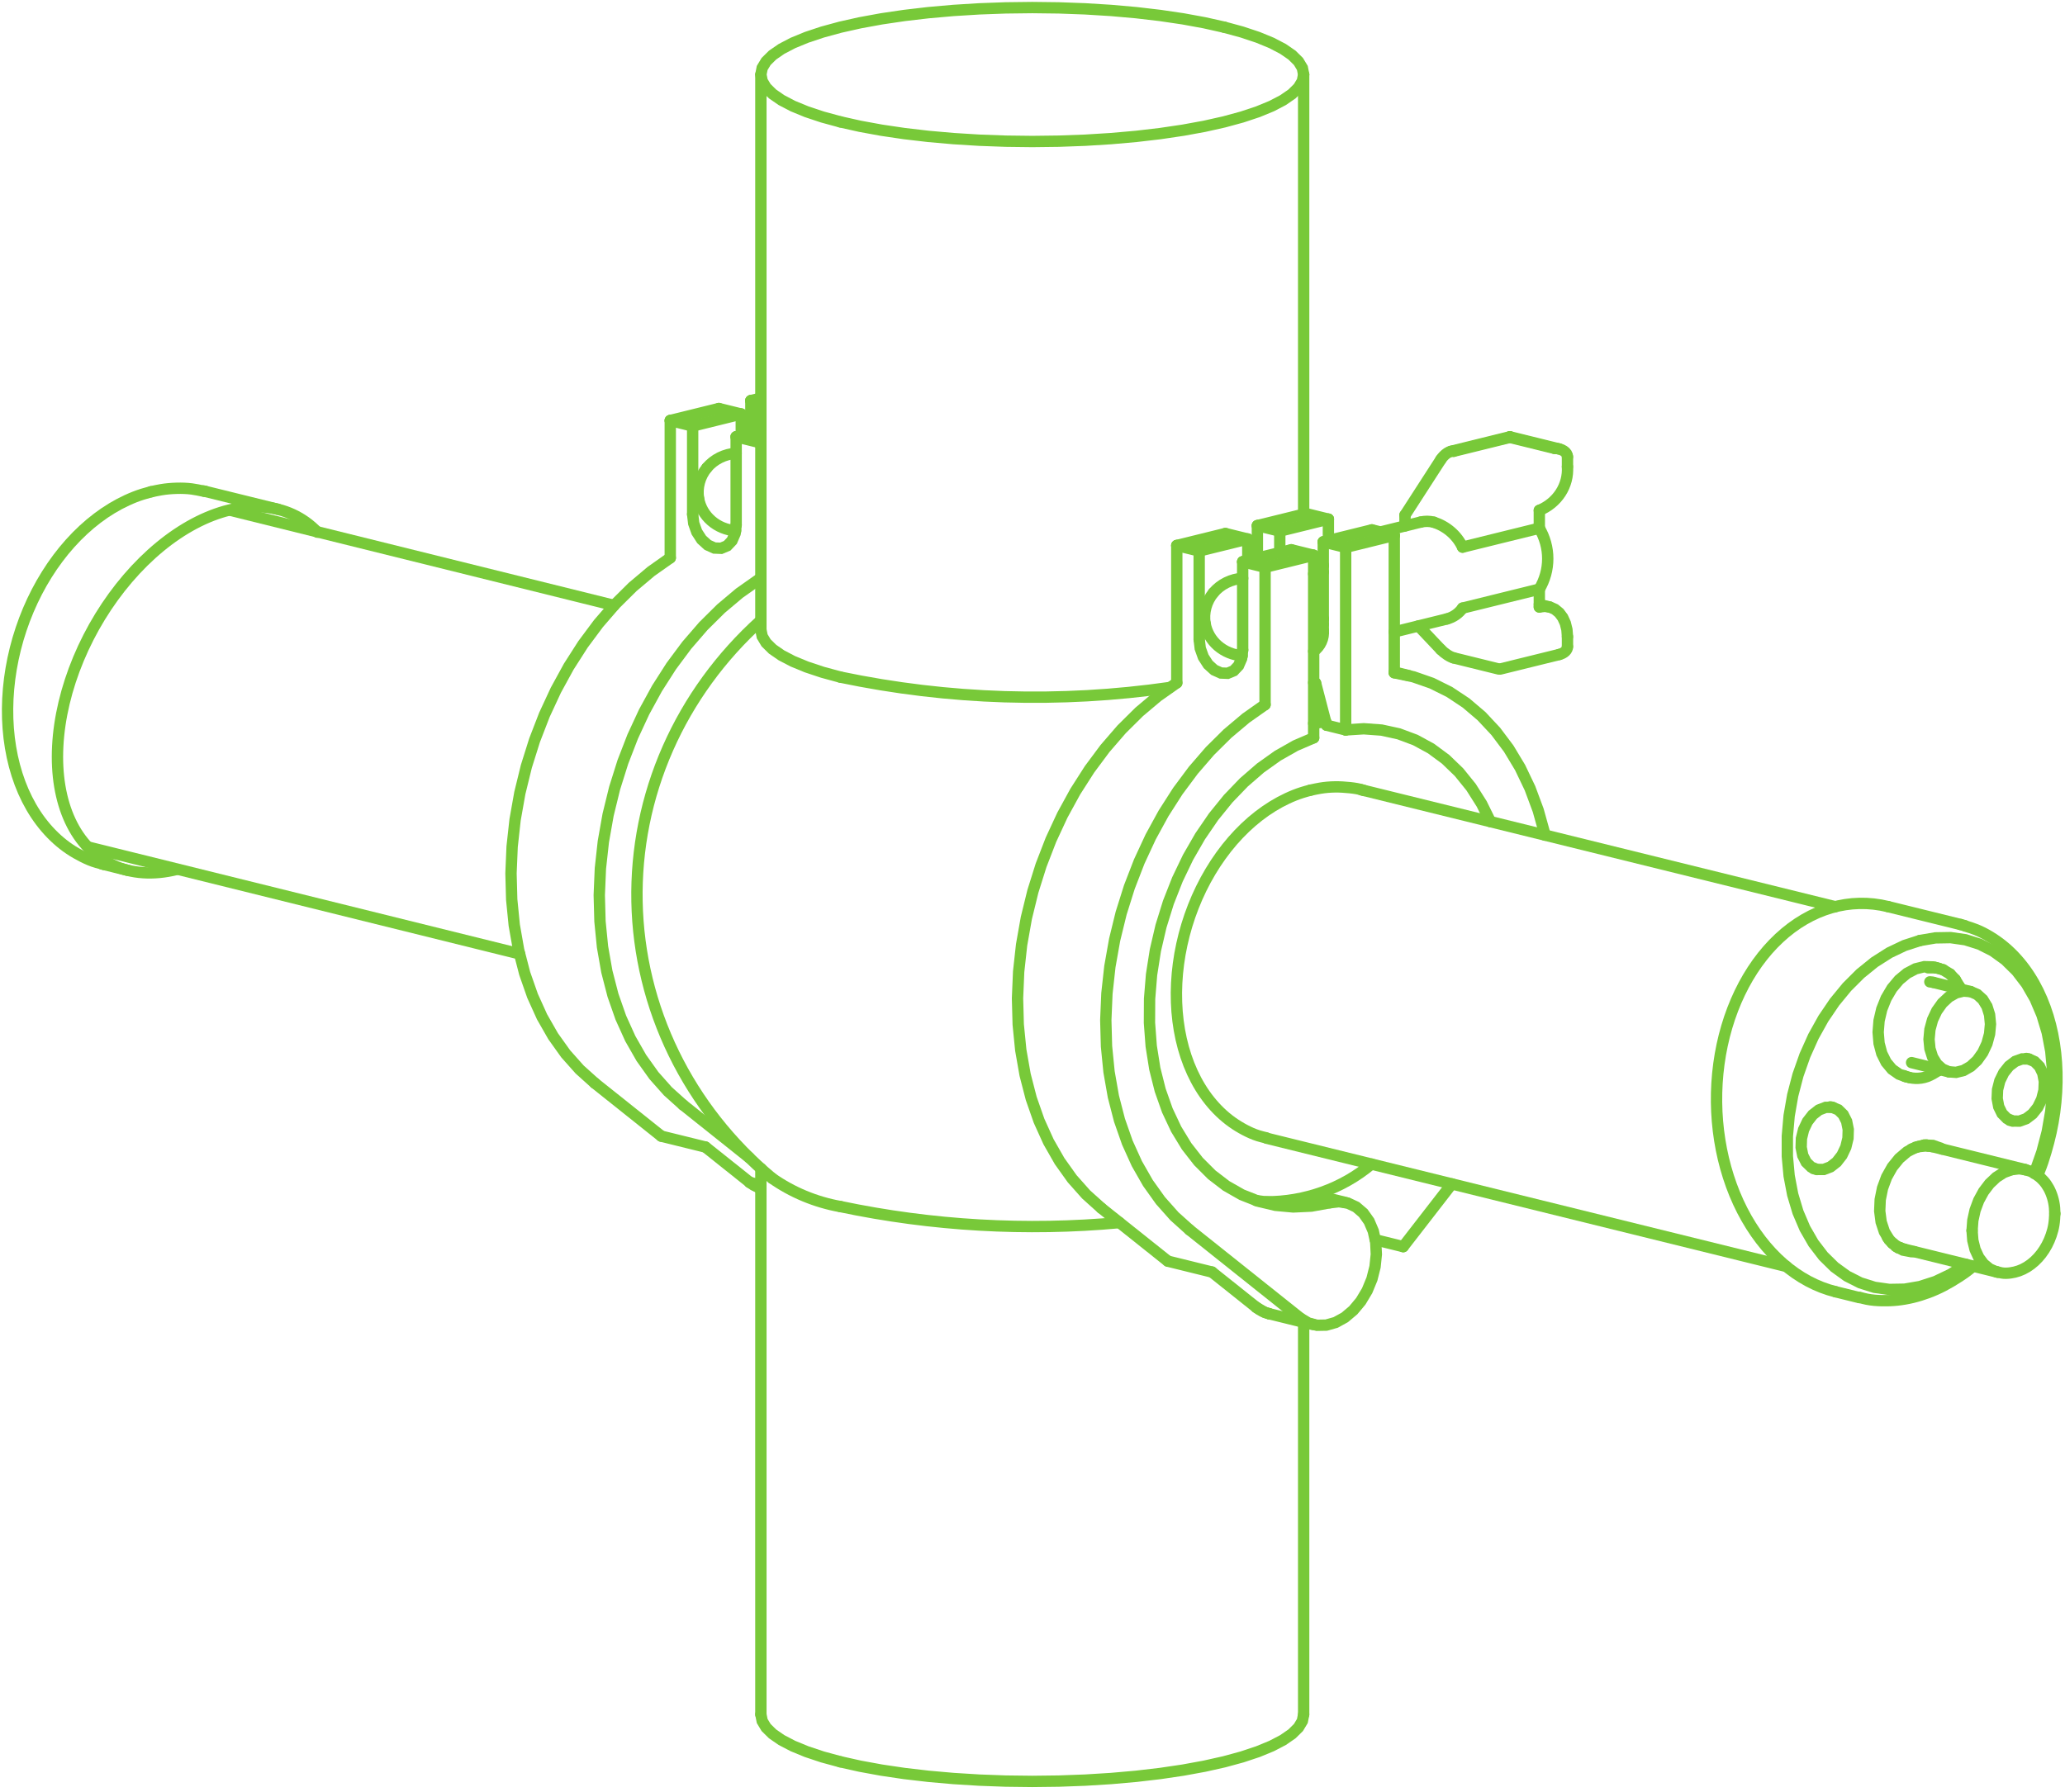 <svg width="273" height="237" viewBox="0 0 273 237" fill="none" xmlns="http://www.w3.org/2000/svg">
<path d="M271.654 160.487C271.647 160.23 271.639 159.972 271.617 159.718C271.577 159.256 271.489 158.806 271.362 158.375C271.233 157.939 271.064 157.523 270.854 157.136C270.666 156.79 270.445 156.466 270.191 156.175C269.946 155.894 269.67 155.642 269.37 155.417C269.047 155.175 268.695 154.963 268.313 154.838C268.132 154.779 267.944 154.739 267.757 154.699" stroke="#78C939" stroke-width="1.5" stroke-linecap="round"/>
<path d="M251.749 165.182L264.068 168.222" stroke="#78C939" stroke-width="1.5" stroke-linecap="round"/>
<path d="M264.06 168.182C264.25 168.237 264.44 168.292 264.634 168.325C265.007 168.389 265.396 168.373 265.778 168.322C266.159 168.271 266.533 168.184 266.896 168.056C267.266 167.925 267.626 167.75 267.968 167.54C268.322 167.323 268.657 167.069 268.971 166.782C269.294 166.487 269.594 166.157 269.868 165.8C270.146 165.437 270.396 165.045 270.615 164.632C270.834 164.217 271.021 163.781 271.175 163.332C271.33 162.881 271.453 162.418 271.527 161.952C271.605 161.466 271.629 160.977 271.654 160.488" stroke="#78C939" stroke-width="1.5" stroke-linecap="round"/>
<path d="M267.749 154.66L255.43 151.619" stroke="#78C939" stroke-width="1.5" stroke-linecap="round"/>
<path d="M254.87 151.527L254.752 151.498" stroke="#78C939" stroke-width="1.5" stroke-linecap="round"/>
<path d="M251.095 164.974L251.212 165.002" stroke="#78C939" stroke-width="1.5" stroke-linecap="round"/>
<path d="M260.525 131.124L255.598 129.908" stroke="#78C939" stroke-width="1.5" stroke-linecap="round"/>
<path d="M252.72 140.515L257.647 141.731" stroke="#78C939" stroke-width="1.5" stroke-linecap="round"/>
<path d="M256.352 128.053L255.784 127.913" stroke="#78C939" stroke-width="1.5" stroke-linecap="round"/>
<path d="M251.867 142.345L252.435 142.485" stroke="#78C939" stroke-width="1.5" stroke-linecap="round"/>
<path d="M167.764 173.713L173.599 175.153" stroke="#78C939" stroke-width="1.5" stroke-linecap="round"/>
<path d="M177.974 159.034L175.248 158.361" stroke="#78C939" stroke-width="1.5" stroke-linecap="round"/>
<path d="M186.275 89.343L184.329 88.862" stroke="#78C939" stroke-width="1.5" stroke-linecap="round"/>
<path d="M159.318 82.449C159.518 83.581 160.111 84.615 161 85.388C161.89 86.16 163.025 86.626 164.225 86.711" stroke="#78C939" stroke-width="1.5" stroke-linecap="round"/>
<path d="M164.286 76.471C163.537 76.516 162.806 76.71 162.14 77.04C161.474 77.37 160.888 77.83 160.419 78.389" stroke="#78C939" stroke-width="1.5" stroke-linecap="round"/>
<path d="M174.432 75.638L174.313 75.667" stroke="#78C939" stroke-width="1.5" stroke-linecap="round"/>
<path d="M174.701 82.639L174.819 82.61" stroke="#78C939" stroke-width="1.5" stroke-linecap="round"/>
<path d="M173.761 82.873L173.879 82.844" stroke="#78C939" stroke-width="1.5" stroke-linecap="round"/>
<path d="M92.353 65.921C92.554 67.052 93.146 68.087 94.036 68.859C94.925 69.632 96.06 70.098 97.26 70.183" stroke="#78C939" stroke-width="1.5" stroke-linecap="round"/>
<path d="M97.321 59.943C96.572 59.988 95.841 60.182 95.175 60.513C94.51 60.843 93.924 61.303 93.455 61.862" stroke="#78C939" stroke-width="1.5" stroke-linecap="round"/>
<path d="M174.942 74.803L174.817 75.089" stroke="#78C939" stroke-width="1.5" stroke-linecap="round"/>
<path d="M184.328 83.563L191.289 81.845" stroke="#78C939" stroke-width="1.5" stroke-linecap="round"/>
<path d="M187.812 69.037L182.504 70.347" stroke="#78C939" stroke-width="1.5" stroke-linecap="round"/>
<path d="M199.614 57.759L191.817 59.683" stroke="#78C939" stroke-width="1.5" stroke-linecap="round"/>
<path d="M198.336 88.47L206.132 86.546" stroke="#78C939" stroke-width="1.5" stroke-linecap="round"/>
<path d="M206.133 59.368L199.614 57.759" stroke="#78C939" stroke-width="1.5" stroke-linecap="round"/>
<path d="M204.822 80.254L203.503 79.929" stroke="#78C939" stroke-width="1.5" stroke-linecap="round"/>
<path d="M265.676 148.135L266.042 148.226" stroke="#78C939" stroke-width="1.5" stroke-linecap="round"/>
<path d="M268.26 140.054L267.894 139.963" stroke="#78C939" stroke-width="1.5" stroke-linecap="round"/>
<path d="M239.757 154.531L240.123 154.622" stroke="#78C939" stroke-width="1.5" stroke-linecap="round"/>
<path d="M242.341 146.45L241.974 146.359" stroke="#78C939" stroke-width="1.5" stroke-linecap="round"/>
<path d="M13.751 114.313L16.872 115.084" stroke="#78C939" stroke-width="1.5" stroke-linecap="round"/>
<path d="M36.738 67.346L27.14 64.978" stroke="#78C939" stroke-width="1.5" stroke-linecap="round"/>
<path d="M26.863 64.938C26.363 64.831 25.862 64.724 25.355 64.657C24.693 64.57 24.018 64.55 23.341 64.569C22.662 64.588 21.981 64.645 21.301 64.759C20.858 64.833 20.416 64.931 19.974 65.029" stroke="#78C939" stroke-width="1.5" stroke-linecap="round"/>
<path d="M19.974 65.029C19.593 65.132 19.213 65.234 18.834 65.353C18.148 65.569 17.469 65.838 16.797 66.148C16.123 66.459 15.457 66.811 14.804 67.205C14.146 67.601 13.501 68.04 12.871 68.517C12.239 68.996 11.622 69.513 11.023 70.067C10.422 70.623 9.841 71.214 9.28 71.839C8.719 72.464 8.179 73.122 7.664 73.81C7.148 74.497 6.657 75.214 6.192 75.957C5.727 76.699 5.288 77.467 4.879 78.255C4.47 79.044 4.09 79.853 3.74 80.679C3.391 81.505 3.072 82.348 2.787 83.202C2.501 84.056 2.248 84.923 2.029 85.796C1.81 86.67 1.625 87.55 1.475 88.433C1.325 89.316 1.21 90.202 1.131 91.085C1.051 91.968 1.008 92.849 1.001 93.722C0.994 94.596 1.023 95.462 1.088 96.316C1.153 97.171 1.255 98.014 1.393 98.84C1.53 99.667 1.704 100.476 1.913 101.265C2.123 102.054 2.367 102.822 2.646 103.565C2.926 104.307 3.239 105.024 3.586 105.712C3.932 106.398 4.312 107.056 4.723 107.68C5.133 108.302 5.575 108.891 6.046 109.443C6.515 109.992 7.013 110.505 7.538 110.979C8.059 111.449 8.606 111.881 9.178 112.267C9.745 112.65 10.336 112.987 10.943 113.293C11.545 113.596 12.162 113.868 12.808 114.046C13 114.099 13.194 114.144 13.389 114.189" stroke="#78C939" stroke-width="1.5" stroke-linecap="round"/>
<path d="M245.848 171.562C246.163 171.647 246.479 171.731 246.799 171.796C247.451 171.928 248.122 171.979 248.797 171.994C249.471 172.008 250.149 171.986 250.828 171.914C251.511 171.842 252.195 171.722 252.875 171.558C253.561 171.392 254.243 171.181 254.919 170.928C255.6 170.673 256.275 170.374 256.938 170.029C257.605 169.682 258.26 169.288 258.91 168.87C259.563 168.449 260.21 168.005 260.812 167.461C260.825 167.451 260.837 167.439 260.849 167.428" stroke="#78C939" stroke-width="1.5" stroke-linecap="round"/>
<path d="M269.373 155.42C269.45 155.246 269.526 155.072 269.6 154.896C269.946 154.069 270.223 153.208 270.477 152.342C270.731 151.475 270.962 150.605 271.155 149.727C271.349 148.849 271.505 147.965 271.627 147.081C271.748 146.196 271.835 145.312 271.886 144.432C271.937 143.551 271.952 142.675 271.93 141.808C271.909 140.941 271.851 140.082 271.757 139.238C271.663 138.393 271.532 137.563 271.366 136.75C271.2 135.937 270.998 135.143 270.761 134.372C270.524 133.6 270.251 132.851 269.945 132.129C269.639 131.408 269.299 130.714 268.926 130.05C268.554 129.388 268.149 128.757 267.713 128.16C267.279 127.566 266.815 127.007 266.321 126.484C265.831 125.966 265.313 125.484 264.768 125.045C264.228 124.609 263.662 124.215 263.076 123.859C262.495 123.506 261.893 123.191 261.268 122.94C260.78 122.745 260.277 122.589 259.774 122.434" stroke="#78C939" stroke-width="1.5" stroke-linecap="round"/>
<path d="M259.189 122.25L249.592 119.882" stroke="#78C939" stroke-width="1.5" stroke-linecap="round"/>
<path d="M242.677 170.816L245.799 171.587" stroke="#78C939" stroke-width="1.5" stroke-linecap="round"/>
<path d="M11.662 112.01L68.679 126.131" stroke="#78C939" stroke-width="1.5" stroke-linecap="round"/>
<path d="M81.184 80.055L30.477 67.481" stroke="#78C939" stroke-width="1.5" stroke-linecap="round"/>
<path d="M242.609 119.897L179.973 104.438" stroke="#78C939" stroke-width="1.5" stroke-linecap="round"/>
<path d="M167.468 150.515L236.151 167.466" stroke="#78C939" stroke-width="1.5" stroke-linecap="round"/>
<path d="M180.341 104.535C180.338 104.534 180.335 104.533 180.332 104.533C179.725 104.315 179.079 104.221 178.431 104.154C177.785 104.087 177.137 104.045 176.483 104.054C175.828 104.062 175.167 104.12 174.508 104.231C174.088 104.302 173.668 104.394 173.249 104.486" stroke="#78C939" stroke-width="1.5" stroke-linecap="round"/>
<path d="M173.249 104.485C172.879 104.585 172.509 104.685 172.141 104.802C171.477 105.012 170.82 105.276 170.171 105.58C169.519 105.887 168.876 106.233 168.246 106.621C167.611 107.012 166.99 107.445 166.384 107.915C165.775 108.388 165.183 108.899 164.609 109.446C164.034 109.995 163.478 110.579 162.944 111.195C162.409 111.812 161.897 112.462 161.409 113.14C160.921 113.818 160.458 114.524 160.023 115.254C159.587 115.985 159.179 116.739 158.8 117.514C158.422 118.288 158.073 119.081 157.756 119.89C157.439 120.699 157.154 121.523 156.901 122.356C156.649 123.19 156.43 124.034 156.246 124.883C156.061 125.733 155.911 126.587 155.797 127.442C155.683 128.296 155.604 129.152 155.561 130.002C155.518 130.852 155.512 131.698 155.542 132.534C155.571 133.371 155.637 134.197 155.74 135.009C155.842 135.822 155.981 136.62 156.156 137.399C156.33 138.179 156.541 138.939 156.787 139.675C157.032 140.411 157.313 141.124 157.628 141.808C157.942 142.492 158.29 143.148 158.671 143.772C159.05 144.394 159.462 144.984 159.905 145.538C160.345 146.09 160.815 146.605 161.313 147.083C161.807 147.556 162.329 147.992 162.876 148.383C163.417 148.77 163.984 149.114 164.568 149.422C165.147 149.727 165.744 149.997 166.365 150.19C166.708 150.297 167.059 150.38 167.41 150.463" stroke="#78C939" stroke-width="1.5" stroke-linecap="round"/>
<path d="M172.348 67.994V9.855" stroke="#78C939" stroke-width="1.5" stroke-linecap="round"/>
<path d="M100.591 82.042C95.295 86.811 91.102 92.582 88.282 98.987C85.462 105.392 84.076 112.288 84.215 119.233C84.354 126.178 86.014 133.019 89.088 139.316C92.162 145.614 96.583 151.229 102.067 155.801" stroke="#78C939" stroke-width="1.5" stroke-linecap="round"/>
<path d="M100.591 9.855V83.276" stroke="#78C939" stroke-width="1.5" stroke-linecap="round"/>
<path d="M172.348 226.707V174.845" stroke="#78C939" stroke-width="1.5" stroke-linecap="round"/>
<path d="M100.591 154.522V226.707" stroke="#78C939" stroke-width="1.5" stroke-linecap="round"/>
<path d="M260.715 162.723L260.815 161.378L261.11 160.036L261.59 158.748L262.236 157.563L263.023 156.527L263.921 155.68L264.895 155.055L265.909 154.675" stroke="#78C939" stroke-width="1.5" stroke-linecap="round"/>
<path d="M249.531 163.625C250.044 164.387 250.834 164.941 251.749 165.181" stroke="#78C939" stroke-width="1.5" stroke-linecap="round"/>
<path d="M252.699 151.953L253.589 151.634" stroke="#78C939" stroke-width="1.5" stroke-linecap="round"/>
<path d="M253.589 151.634L254.745 151.519L255.43 151.619" stroke="#78C939" stroke-width="1.5" stroke-linecap="round"/>
<path d="M254.752 151.498L254.351 151.424" stroke="#78C939" stroke-width="1.5" stroke-linecap="round"/>
<path d="M250.706 164.853L251.095 164.972" stroke="#78C939" stroke-width="1.5" stroke-linecap="round"/>
<path d="M263.148 135.426L263.03 134.188L262.683 133.082L262.127 132.169L261.394 131.504L260.527 131.125L259.576 131.055L258.597 131.296L257.646 131.836L256.779 132.643L256.046 133.67L255.49 134.857L255.142 136.135L255.024 137.431L255.142 138.668L255.49 139.775L256.046 140.687L256.779 141.352L257.646 141.731L258.597 141.802L259.576 141.56L260.527 141.02L261.394 140.213L262.127 139.186L262.683 137.999L263.03 136.721L263.148 135.426Z" stroke="#78C939" stroke-width="1.5" stroke-linecap="round"/>
<path d="M255.598 129.907L255.326 129.855L255.132 129.834" stroke="#78C939" stroke-width="1.5" stroke-linecap="round"/>
<path d="M258.485 129.52L259.052 130.465" stroke="#78C939" stroke-width="1.5" stroke-linecap="round"/>
<path d="M257.806 128.804L258.484 129.52" stroke="#78C939" stroke-width="1.5" stroke-linecap="round"/>
<path d="M256.883 128.233L257.807 128.803" stroke="#78C939" stroke-width="1.5" stroke-linecap="round"/>
<path d="M255.952 127.976L256.883 128.234" stroke="#78C939" stroke-width="1.5" stroke-linecap="round"/>
<path d="M254.899 127.975L255.952 127.976" stroke="#78C939" stroke-width="1.5" stroke-linecap="round"/>
<path d="M251.714 142.237C252.178 142.463 252.687 142.572 253.207 142.592C253.726 142.613 254.255 142.546 254.768 142.359C255.28 142.172 255.775 141.864 256.27 141.557" stroke="#78C939" stroke-width="1.5" stroke-linecap="round"/>
<path d="M256.27 141.557L256.411 141.426" stroke="#78C939" stroke-width="1.5" stroke-linecap="round"/>
<path d="M259.052 130.466L259.167 130.789" stroke="#78C939" stroke-width="1.5" stroke-linecap="round"/>
<path d="M255.784 127.913L255.533 127.86L254.403 127.826L253.247 128.111L252.117 128.703L251.062 129.576L250.127 130.691L249.354 132.001L248.776 133.447L248.419 134.966L248.298 136.493L248.419 137.96L248.776 139.303L249.354 140.464L250.127 141.392L251.062 142.046L251.867 142.345" stroke="#78C939" stroke-width="1.5" stroke-linecap="round"/>
<path d="M167.246 75.014V93.178" stroke="#78C939" stroke-width="1.5" stroke-linecap="round"/>
<path d="M167.246 75.013L173.673 73.427" stroke="#78C939" stroke-width="1.5" stroke-linecap="round"/>
<path d="M173.673 97.564V73.427" stroke="#78C939" stroke-width="1.5" stroke-linecap="round"/>
<path d="M173.673 97.564L171.271 98.597L168.915 99.934L166.631 101.561L164.442 103.461L162.369 105.616L160.436 108.001L158.662 110.594L157.064 113.366L155.661 116.289L154.465 119.334L153.49 122.468L152.746 125.659L152.241 128.875L151.979 132.081L151.963 135.244L152.194 138.333L152.668 141.315L153.382 144.158L154.328 146.835L155.496 149.316L156.874 151.577L158.447 153.593L160.2 155.345L162.114 156.813L164.17 157.983L166.346 158.843L168.619 159.384L170.967 159.6L173.364 159.489L175.787 159.051" stroke="#78C939" stroke-width="1.5" stroke-linecap="round"/>
<path d="M175.787 159.051L177.019 158.909L178.201 159.096L179.287 159.605L180.231 160.415L180.997 161.493L181.553 162.797L181.877 164.274L181.956 165.864L181.787 167.503L181.377 169.127L180.742 170.668L179.907 172.065L178.907 173.263L177.781 174.212L176.575 174.875L175.337 175.225L174.117 175.248L172.965 174.942L171.926 174.321" stroke="#78C939" stroke-width="1.5" stroke-linecap="round"/>
<path d="M171.926 174.321L157.275 162.64" stroke="#78C939" stroke-width="1.5" stroke-linecap="round"/>
<path d="M167.245 93.178L164.718 94.959L162.281 97.011L159.955 99.316L157.758 101.857L155.709 104.611L153.825 107.557L152.121 110.671L150.61 113.926L149.306 117.297L148.219 120.755L147.358 124.272L146.729 127.82L146.339 131.369L146.19 134.891L146.283 138.356L146.619 141.736L147.193 145.003L148.001 148.131L149.038 151.093L150.293 153.867L151.757 156.428L153.418 158.756L155.263 160.833L157.275 162.64" stroke="#78C939" stroke-width="1.5" stroke-linecap="round"/>
<path d="M155.575 90.297L153.048 92.078L150.611 94.13L148.285 96.435L146.088 98.976L144.039 101.73L142.155 104.677L140.451 107.79L138.94 111.045L137.636 114.416L136.549 117.874L135.688 121.391L135.059 124.939L134.669 128.488L134.52 132.01L134.613 135.475L134.949 138.855L135.523 142.122L136.331 145.25L137.367 148.212L138.623 150.986L140.087 153.547L141.748 155.876L143.592 157.952L145.605 159.759" stroke="#78C939" stroke-width="1.5" stroke-linecap="round"/>
<path d="M166.089 158.76C168.478 159.143 170.925 159.03 173.264 158.429" stroke="#78C939" stroke-width="1.5" stroke-linecap="round"/>
<path d="M155.575 72.133L158.535 72.863" stroke="#78C939" stroke-width="1.5" stroke-linecap="round"/>
<path d="M158.536 72.863V84.54" stroke="#78C939" stroke-width="1.5" stroke-linecap="round"/>
<path d="M158.536 84.541L158.676 85.733L159.085 86.878L159.721 87.864L160.522 88.594L161.411 88.996L162.299 89.032L163.101 88.698L163.737 88.026L164.145 87.083L164.286 85.96" stroke="#78C939" stroke-width="1.5" stroke-linecap="round"/>
<path d="M164.286 85.96V74.283" stroke="#78C939" stroke-width="1.5" stroke-linecap="round"/>
<path d="M164.286 74.283L167.246 75.014" stroke="#78C939" stroke-width="1.5" stroke-linecap="round"/>
<path d="M155.575 90.297V72.133" stroke="#78C939" stroke-width="1.5" stroke-linecap="round"/>
<path d="M164.286 74.283L170.713 72.696" stroke="#78C939" stroke-width="1.5" stroke-linecap="round"/>
<path d="M170.712 72.696L173.672 73.427" stroke="#78C939" stroke-width="1.5" stroke-linecap="round"/>
<path d="M158.535 72.864L164.963 71.277" stroke="#78C939" stroke-width="1.5" stroke-linecap="round"/>
<path d="M164.963 71.277V74.116" stroke="#78C939" stroke-width="1.5" stroke-linecap="round"/>
<path d="M162.003 70.547L164.963 71.278" stroke="#78C939" stroke-width="1.5" stroke-linecap="round"/>
<path d="M155.575 72.133L162.002 70.547" stroke="#78C939" stroke-width="1.5" stroke-linecap="round"/>
<path d="M166.091 172.881L160.23 168.208" stroke="#78C939" stroke-width="1.5" stroke-linecap="round"/>
<path d="M154.395 166.768L160.23 168.208" stroke="#78C939" stroke-width="1.5" stroke-linecap="round"/>
<path d="M154.395 166.768L145.605 159.76" stroke="#78C939" stroke-width="1.5" stroke-linecap="round"/>
<path d="M167.764 173.713L167.17 173.519L166.091 172.881" stroke="#78C939" stroke-width="1.5" stroke-linecap="round"/>
<path d="M173.264 158.429C173.846 158.306 174.429 158.183 174.867 158.295C174.995 158.327 175.11 158.379 175.225 158.432" stroke="#78C939" stroke-width="1.5" stroke-linecap="round"/>
<path d="M100.282 58.484L100.591 58.408" stroke="#78C939" stroke-width="1.5" stroke-linecap="round"/>
<path d="M99.07 153.096L90.311 146.112" stroke="#78C939" stroke-width="1.5" stroke-linecap="round"/>
<path d="M100.281 76.65L97.753 78.432L95.317 80.483L92.99 82.789L90.794 85.329L88.745 88.084L86.861 91.03L85.156 94.144L83.646 97.399L82.342 100.769L81.254 104.228L80.393 107.745L79.765 111.293L79.374 114.842L79.225 118.363L79.319 121.828L79.654 125.208L80.228 128.475L81.037 131.603L82.073 134.566L83.328 137.339L84.793 139.901L86.454 142.229L88.298 144.305L90.311 146.112" stroke="#78C939" stroke-width="1.5" stroke-linecap="round"/>
<path d="M88.612 73.769L86.084 75.551L83.647 77.603L81.321 79.908L79.124 82.449L77.076 85.203L75.191 88.149L73.487 91.263L71.976 94.518L70.672 97.889L69.585 101.347L68.724 104.864L68.095 108.412L67.705 111.961L67.556 115.483L67.65 118.947L67.985 122.327L68.559 125.595L69.367 128.722L70.404 131.685L71.659 134.459L73.123 137.02L74.784 139.348L76.629 141.424L78.641 143.232" stroke="#78C939" stroke-width="1.5" stroke-linecap="round"/>
<path d="M97.322 57.755L100.281 58.486" stroke="#78C939" stroke-width="1.5" stroke-linecap="round"/>
<path d="M97.322 57.755L100.591 56.948" stroke="#78C939" stroke-width="1.5" stroke-linecap="round"/>
<path d="M88.611 55.605L91.571 56.336" stroke="#78C939" stroke-width="1.5" stroke-linecap="round"/>
<path d="M91.571 56.336V68.013" stroke="#78C939" stroke-width="1.5" stroke-linecap="round"/>
<path d="M91.571 68.013L91.712 69.205L92.12 70.35L92.756 71.335L93.558 72.065L94.446 72.468L95.335 72.504L96.136 72.17L96.772 71.498L97.181 70.555L97.322 69.432" stroke="#78C939" stroke-width="1.5" stroke-linecap="round"/>
<path d="M97.322 69.432V57.755" stroke="#78C939" stroke-width="1.5" stroke-linecap="round"/>
<path d="M88.611 73.77V55.605" stroke="#78C939" stroke-width="1.5" stroke-linecap="round"/>
<path d="M91.571 56.336L97.998 54.75" stroke="#78C939" stroke-width="1.5" stroke-linecap="round"/>
<path d="M97.998 54.75V57.589" stroke="#78C939" stroke-width="1.5" stroke-linecap="round"/>
<path d="M95.038 54.019L97.998 54.749" stroke="#78C939" stroke-width="1.5" stroke-linecap="round"/>
<path d="M88.611 55.605L95.038 54.019" stroke="#78C939" stroke-width="1.5" stroke-linecap="round"/>
<path d="M99.126 156.353L93.266 151.681" stroke="#78C939" stroke-width="1.5" stroke-linecap="round"/>
<path d="M87.43 150.24L93.266 151.68" stroke="#78C939" stroke-width="1.5" stroke-linecap="round"/>
<path d="M87.431 150.241L78.641 143.232" stroke="#78C939" stroke-width="1.5" stroke-linecap="round"/>
<path d="M100.591 157.128L100.205 156.991L99.126 156.354" stroke="#78C939" stroke-width="1.5" stroke-linecap="round"/>
<path d="M99.267 57.275V52.976" stroke="#78C939" stroke-width="1.5" stroke-linecap="round"/>
<path d="M100.591 53.302L99.267 52.976" stroke="#78C939" stroke-width="1.5" stroke-linecap="round"/>
<path d="M100.591 52.648L99.267 52.975" stroke="#78C939" stroke-width="1.5" stroke-linecap="round"/>
<path d="M99.126 156.354L99.638 156.708L100.591 157.128" stroke="#78C939" stroke-width="1.5" stroke-linecap="round"/>
<path d="M181.368 70.066L174.941 71.653" stroke="#78C939" stroke-width="1.5" stroke-linecap="round"/>
<path d="M184.328 70.797L181.368 70.066" stroke="#78C939" stroke-width="1.5" stroke-linecap="round"/>
<path d="M184.328 70.797L177.901 72.383" stroke="#78C939" stroke-width="1.5" stroke-linecap="round"/>
<path d="M177.901 72.384L174.941 71.653" stroke="#78C939" stroke-width="1.5" stroke-linecap="round"/>
<path d="M166.231 73.802V69.503" stroke="#78C939" stroke-width="1.5" stroke-linecap="round"/>
<path d="M169.191 70.234L166.231 69.503" stroke="#78C939" stroke-width="1.5" stroke-linecap="round"/>
<path d="M169.191 73.072V70.233" stroke="#78C939" stroke-width="1.5" stroke-linecap="round"/>
<path d="M173.673 86.123C174.116 85.799 174.464 85.372 174.686 84.883C174.908 84.394 174.996 83.86 174.941 83.33" stroke="#78C939" stroke-width="1.5" stroke-linecap="round"/>
<path d="M174.941 71.653V83.33" stroke="#78C939" stroke-width="1.5" stroke-linecap="round"/>
<path d="M177.901 96.521V72.384" stroke="#78C939" stroke-width="1.5" stroke-linecap="round"/>
<path d="M175.378 95.898L177.901 96.521" stroke="#78C939" stroke-width="1.5" stroke-linecap="round"/>
<path d="M173.927 90.327L175.378 95.897" stroke="#78C939" stroke-width="1.5" stroke-linecap="round"/>
<path d="M173.673 90.266L173.927 90.328" stroke="#78C939" stroke-width="1.5" stroke-linecap="round"/>
<path d="M184.328 88.961V70.797" stroke="#78C939" stroke-width="1.5" stroke-linecap="round"/>
<path d="M184.328 88.962L186.856 89.495L189.292 90.344L191.619 91.502L193.815 92.958L195.864 94.701L197.748 96.717L199.453 98.989L200.963 101.499L202.267 104.226L203.354 107.147L204.216 110.239L204.261 110.433" stroke="#78C939" stroke-width="1.5" stroke-linecap="round"/>
<path d="M185.508 164.849L191.935 156.553" stroke="#78C939" stroke-width="1.5" stroke-linecap="round"/>
<path d="M177.901 96.521L180.297 96.368L182.647 96.541L184.926 97.037L187.112 97.852L189.18 98.977L191.111 100.401L192.884 102.109L194.48 104.083L195.885 106.303L197.041 108.65" stroke="#78C939" stroke-width="1.5" stroke-linecap="round"/>
<path d="M175.618 68.647L169.191 70.234" stroke="#78C939" stroke-width="1.5" stroke-linecap="round"/>
<path d="M174.941 74.755L174.797 75.146L174.645 75.644" stroke="#78C939" stroke-width="1.5" stroke-linecap="round"/>
<path d="M175.618 71.486V68.647" stroke="#78C939" stroke-width="1.5" stroke-linecap="round"/>
<path d="M175.618 68.648L172.658 67.917" stroke="#78C939" stroke-width="1.5" stroke-linecap="round"/>
<path d="M172.657 67.917L166.23 69.503" stroke="#78C939" stroke-width="1.5" stroke-linecap="round"/>
<path d="M166.091 172.881C166.576 173.274 167.148 173.559 167.764 173.713" stroke="#78C939" stroke-width="1.5" stroke-linecap="round"/>
<path d="M185.509 164.849L181.827 163.94" stroke="#78C939" stroke-width="1.5" stroke-linecap="round"/>
<path d="M160.42 78.389C159.954 78.957 159.615 79.611 159.426 80.309C159.236 81.008 159.199 81.736 159.318 82.448" stroke="#78C939" stroke-width="1.5" stroke-linecap="round"/>
<path d="M174.941 81.917C174.887 82.034 174.834 82.151 174.768 82.257C174.606 82.522 174.372 82.723 174.106 82.767C174.028 82.781 173.948 82.779 173.867 82.779" stroke="#78C939" stroke-width="1.5" stroke-linecap="round"/>
<path d="M173.673 75.886C173.778 75.854 173.882 75.823 173.99 75.813C174.256 75.788 174.538 75.895 174.821 76.002" stroke="#78C939" stroke-width="1.5" stroke-linecap="round"/>
<path d="M174.444 75.692L174.825 75.605" stroke="#78C939" stroke-width="1.5" stroke-linecap="round"/>
<path d="M174.942 75.644C174.828 75.631 174.715 75.619 174.601 75.618C174.362 75.618 174.124 75.671 173.927 75.806C173.913 75.815 173.899 75.826 173.886 75.836" stroke="#78C939" stroke-width="1.5" stroke-linecap="round"/>
<path d="M174.232 82.671C174.256 82.676 174.279 82.68 174.303 82.685C174.517 82.722 174.732 82.685 174.909 82.573C174.92 82.566 174.93 82.559 174.941 82.552" stroke="#78C939" stroke-width="1.5" stroke-linecap="round"/>
<path d="M173.755 82.844C173.828 82.835 173.9 82.824 173.969 82.804C174.163 82.748 174.331 82.613 174.491 82.461C174.648 82.312 174.798 82.147 174.889 81.921C174.908 81.874 174.925 81.823 174.942 81.772" stroke="#78C939" stroke-width="1.5" stroke-linecap="round"/>
<path d="M93.455 61.862C92.989 62.431 92.65 63.084 92.461 63.783C92.271 64.481 92.234 65.21 92.353 65.922" stroke="#78C939" stroke-width="1.5" stroke-linecap="round"/>
<path d="M193.356 80.411L203.503 77.906" stroke="#78C939" stroke-width="1.5" stroke-linecap="round"/>
<path d="M191.288 81.845C192.134 81.617 192.868 81.109 193.355 80.411" stroke="#78C939" stroke-width="1.5" stroke-linecap="round"/>
<path d="M189.549 69.052C188.981 68.904 188.382 68.899 187.811 69.037" stroke="#78C939" stroke-width="1.5" stroke-linecap="round"/>
<path d="M193.356 72.349C192.993 71.58 192.468 70.89 191.813 70.322C191.159 69.755 190.388 69.322 189.55 69.052" stroke="#78C939" stroke-width="1.5" stroke-linecap="round"/>
<path d="M193.356 72.349L203.503 69.845" stroke="#78C939" stroke-width="1.5" stroke-linecap="round"/>
<path d="M203.503 77.907C204.233 76.677 204.617 75.289 204.617 73.876C204.617 72.463 204.233 71.074 203.503 69.845" stroke="#78C939" stroke-width="1.5" stroke-linecap="round"/>
<path d="M190.48 60.774L185.745 68.112" stroke="#78C939" stroke-width="1.5" stroke-linecap="round"/>
<path d="M192.172 59.673C191.948 59.617 191.644 59.702 191.326 59.909C191.009 60.116 190.705 60.427 190.481 60.774" stroke="#78C939" stroke-width="1.5" stroke-linecap="round"/>
<path d="M207.225 60.398V61.721" stroke="#78C939" stroke-width="1.5" stroke-linecap="round"/>
<path d="M203.503 67.486C204.671 67.008 205.655 66.197 206.321 65.165C206.987 64.133 207.302 62.93 207.224 61.721" stroke="#78C939" stroke-width="1.5" stroke-linecap="round"/>
<path d="M203.503 67.486V69.845" stroke="#78C939" stroke-width="1.5" stroke-linecap="round"/>
<path d="M207.225 60.398C207.225 60.254 207.181 60.111 207.096 59.977C207.011 59.843 206.886 59.722 206.729 59.62C206.572 59.517 206.386 59.436 206.181 59.381C205.976 59.325 205.756 59.297 205.533 59.297" stroke="#78C939" stroke-width="1.5" stroke-linecap="round"/>
<path d="M207.225 84.193V85.515" stroke="#78C939" stroke-width="1.5" stroke-linecap="round"/>
<path d="M203.503 77.906V80.264" stroke="#78C939" stroke-width="1.5" stroke-linecap="round"/>
<path d="M203.503 80.265L204.229 80.179L204.927 80.282L205.571 80.571L206.134 81.035L206.597 81.655L206.941 82.409L207.153 83.266L207.224 84.194" stroke="#78C939" stroke-width="1.5" stroke-linecap="round"/>
<path d="M198.091 88.454L192.171 86.993" stroke="#78C939" stroke-width="1.5" stroke-linecap="round"/>
<path d="M190.481 85.891C190.705 86.127 191.009 86.376 191.326 86.583C191.644 86.79 191.948 86.937 192.172 86.992" stroke="#78C939" stroke-width="1.5" stroke-linecap="round"/>
<path d="M187.527 82.773L190.48 85.892" stroke="#78C939" stroke-width="1.5" stroke-linecap="round"/>
<path d="M185.745 69.547V68.112" stroke="#78C939" stroke-width="1.5" stroke-linecap="round"/>
<path d="M192.171 59.673L199.613 57.836" stroke="#78C939" stroke-width="1.5" stroke-linecap="round"/>
<path d="M205.533 59.297L199.614 57.836" stroke="#78C939" stroke-width="1.5" stroke-linecap="round"/>
<path d="M199.614 57.759V57.834" stroke="#78C939" stroke-width="1.5" stroke-linecap="round"/>
<path d="M206.133 86.546C206.454 86.466 206.73 86.326 206.925 86.141C207.12 85.957 207.225 85.739 207.225 85.516" stroke="#78C939" stroke-width="1.5" stroke-linecap="round"/>
<path d="M173.673 95.648L175.271 95.436" stroke="#78C939" stroke-width="1.5" stroke-linecap="round"/>
<path d="M167.39 158.922C172.513 158.935 177.464 157.16 181.309 153.931" stroke="#78C939" stroke-width="1.5" stroke-linecap="round"/>
<path d="M264.38 142.928L264.902 141.859L265.606 140.975L266.436 140.346L267.323 140.025L268.197 140.037L268.985 140.382L269.626 141.031L270.065 141.931L270.269 143.011L270.22 144.181L269.923 145.349L269.401 146.418L268.697 147.302L267.867 147.93L266.98 148.251L266.107 148.239L265.318 147.895L264.678 147.246L264.238 146.345L264.034 145.266L264.083 144.095L264.38 142.928Z" stroke="#78C939" stroke-width="1.5" stroke-linecap="round"/>
<path d="M244.345 149.351L244.31 150.519L244.024 151.689L243.513 152.765L242.817 153.661L241.992 154.303L241.106 154.641L240.23 154.646L239.436 154.318L238.786 153.684L238.335 152.795L238.119 151.722L238.155 150.554L238.44 149.384L238.951 148.308L239.648 147.412L240.472 146.77L241.358 146.432L242.234 146.427L243.029 146.755L243.678 147.389L244.129 148.278L244.345 149.351Z" stroke="#78C939" stroke-width="1.5" stroke-linecap="round"/>
<path d="M41.959 70.374C40.046 68.378 37.566 67.232 34.731 67.034C31.896 66.837 28.792 67.595 25.685 69.242C22.578 70.889 19.562 73.377 16.896 76.491C14.23 79.605 11.994 83.251 10.38 87.118C8.766 90.984 7.823 94.953 7.632 98.684C7.441 102.416 8.007 105.797 9.282 108.538C10.558 111.278 12.504 113.296 14.953 114.417C17.402 115.538 20.281 115.729 23.342 114.974" stroke="#78C939" stroke-width="1.5" stroke-linecap="round"/>
<path d="M26.89 64.918L27.142 64.977" stroke="#78C939" stroke-width="1.5" stroke-linecap="round"/>
<path d="M13.751 114.314L13.409 114.225" stroke="#78C939" stroke-width="1.5" stroke-linecap="round"/>
<path d="M259.737 122.398L259.189 122.25" stroke="#78C939" stroke-width="1.5" stroke-linecap="round"/>
<path d="M249.592 119.881C244.582 118.645 239.412 120.143 235.221 124.045C231.03 127.946 228.161 133.932 227.244 140.685C226.327 147.439 227.438 154.407 230.332 160.057C233.227 165.708 237.667 169.577 242.678 170.815" stroke="#78C939" stroke-width="1.5" stroke-linecap="round"/>
<path d="M253.092 165.512L252.68 165.517L251.589 165.308L250.602 164.778L249.765 163.952L249.119 162.87L248.693 161.581L248.506 160.146L248.569 158.633L248.877 157.111L249.416 155.652L250.162 154.324L251.079 153.19L252.125 152.302L253.25 151.701L254.401 151.417L255.526 151.462L256.572 151.834L256.773 151.95" stroke="#78C939" stroke-width="1.5" stroke-linecap="round"/>
<path d="M251.236 165.008L250.978 165.025" stroke="#78C939" stroke-width="1.5" stroke-linecap="round"/>
<path d="M254.676 151.397L254.893 151.532" stroke="#78C939" stroke-width="1.5" stroke-linecap="round"/>
<path d="M111.1 89.537C125.406 92.537 140.169 93.002 154.651 90.91" stroke="#78C939" stroke-width="1.5" stroke-linecap="round"/>
<path d="M111.1 16.117L113.709 16.701L116.537 17.218L119.557 17.665L122.74 18.037L126.055 18.329L129.47 18.541L132.953 18.668L136.47 18.711L139.987 18.668L143.469 18.541L146.885 18.329L150.2 18.037L153.383 17.665L156.403 17.218L159.231 16.701L161.84 16.117L164.204 15.473L166.302 14.775L168.112 14.03L169.617 13.244L170.804 12.426L171.659 11.583L172.176 10.723L172.348 9.855L172.176 8.987L171.659 8.128L170.804 7.285L169.617 6.467L168.112 5.681L166.302 4.936L164.204 4.238L161.84 3.594" stroke="#78C939" stroke-width="1.5" stroke-linecap="round"/>
<path d="M161.84 3.594L159.231 3.01L156.403 2.492L153.383 2.046L150.2 1.674L146.885 1.381L143.469 1.17L139.987 1.043L136.47 1L132.953 1.043L129.47 1.17L126.055 1.381L122.74 1.674L119.557 2.046L116.537 2.492L113.709 3.01L111.1 3.594L108.735 4.238L106.638 4.936L104.828 5.681L103.322 6.467L102.136 7.285L101.281 8.128L100.764 8.987L100.591 9.855L100.764 10.723L101.281 11.583L102.136 12.426L103.322 13.244L104.828 14.03L106.638 14.775L108.735 15.473L111.1 16.117" stroke="#78C939" stroke-width="1.5" stroke-linecap="round"/>
<path d="M111.1 159.549C123.209 162.093 135.663 162.809 148.005 161.672" stroke="#78C939" stroke-width="1.5" stroke-linecap="round"/>
<path d="M102.067 155.801C104.744 157.682 107.832 158.963 111.1 159.549" stroke="#78C939" stroke-width="1.5" stroke-linecap="round"/>
<path d="M100.591 83.276L100.764 84.144L101.281 85.004L102.136 85.847L103.322 86.665L104.828 87.451L106.638 88.196L108.735 88.894L111.1 89.538" stroke="#78C939" stroke-width="1.5" stroke-linecap="round"/>
<path d="M111.1 232.97L113.709 233.553L116.537 234.071L119.557 234.518L122.74 234.889L126.055 235.182L129.47 235.393L132.953 235.521L136.47 235.563L139.987 235.521L143.469 235.393L146.885 235.182L150.2 234.889L153.383 234.518L156.403 234.071L159.231 233.553L161.84 232.97L164.204 232.326L166.302 231.628L168.112 230.882L169.617 230.097L170.804 229.279L171.659 228.436L172.176 227.576L172.348 226.708" stroke="#78C939" stroke-width="1.5" stroke-linecap="round"/>
<path d="M100.591 226.708L100.764 227.576L101.281 228.436L102.136 229.279L103.322 230.097L104.828 230.882L106.638 231.628L108.735 232.326L111.1 232.97" stroke="#78C939" stroke-width="1.5" stroke-linecap="round"/>
<path d="M265.909 154.674L266.922 154.554L267.76 154.661" stroke="#78C939" stroke-width="1.5" stroke-linecap="round"/>
<path d="M264.068 168.222L263.921 168.182L263.023 167.779L262.236 167.131L261.59 166.266L261.11 165.214L260.814 164.018L260.715 162.723" stroke="#78C939" stroke-width="1.5" stroke-linecap="round"/>
<path d="M250.166 164.405L250.283 164.434" stroke="#78C939" stroke-width="1.5" stroke-linecap="round"/>
<path d="M100.591 156.715L99.126 156.354" stroke="#78C939" stroke-width="1.5" stroke-linecap="round"/>
<path d="M253.826 124.369L251.787 125.027L249.775 125.985L247.819 127.231L245.944 128.748L244.175 130.515L242.537 132.508L241.051 134.7L239.738 137.062L238.616 139.562L237.699 142.166L237.001 144.838L236.53 147.543L236.293 150.244V152.905L236.53 155.489L237.001 157.961L237.699 160.289L238.616 162.44L239.738 164.386L241.051 166.1L242.537 167.559L244.175 168.743L245.944 169.637L247.819 170.228L249.775 170.508L251.787 170.474L253.826 170.125L255.865 169.467L257.876 168.509L259.832 167.263L259.922 167.198" stroke="#78C939" stroke-width="1.5" stroke-linecap="round"/>
<path d="M268.937 155.174L269.035 154.931L269.951 152.328L270.65 149.655L271.121 146.95L271.358 144.249V141.589L271.121 139.005L270.65 136.532L269.951 134.205L269.035 132.053L267.912 130.108L266.6 128.394L265.114 126.934L263.476 125.75L261.707 124.856L259.832 124.266L257.875 123.985L255.864 124.02L253.825 124.368" stroke="#78C939" stroke-width="1.5" stroke-linecap="round"/>
</svg>
